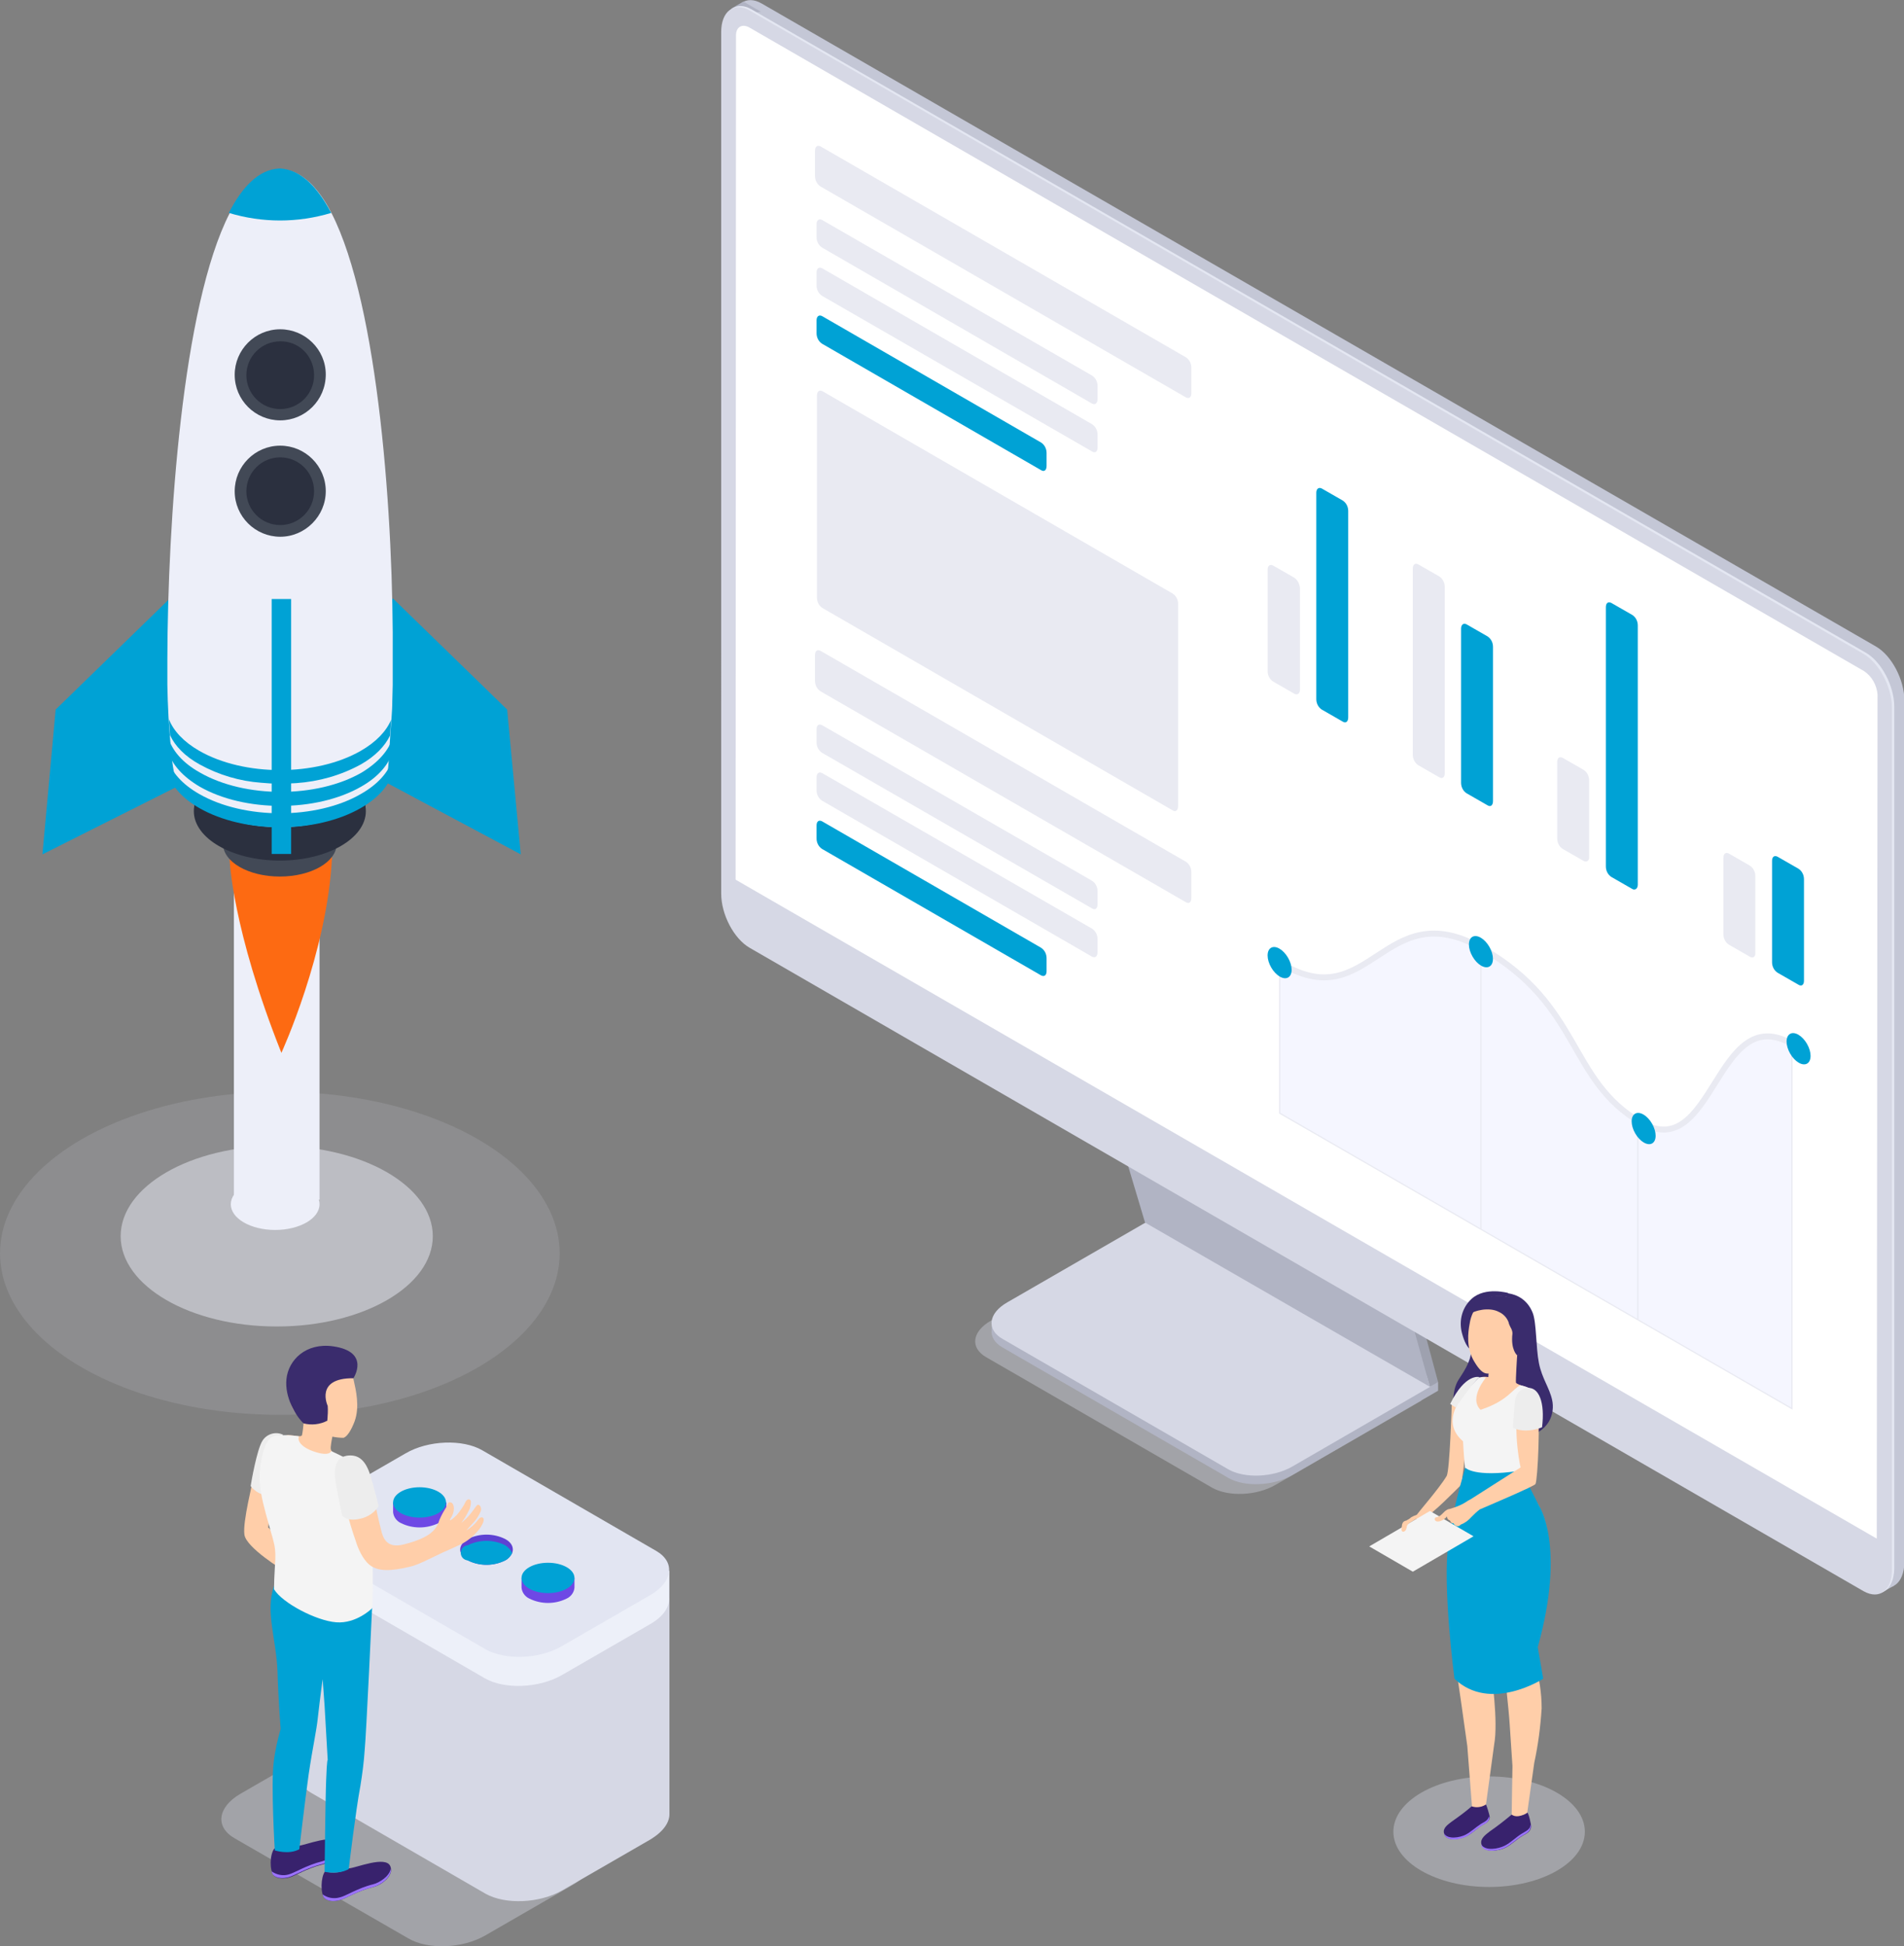 <?xml version="1.0" encoding="utf-8"?>
<!-- Generator: Adobe Illustrator 24.2.1, SVG Export Plug-In . SVG Version: 6.00 Build 0)  -->
<svg version="1.1" id="Layer_1" xmlns="http://www.w3.org/2000/svg" xmlns:xlink="http://www.w3.org/1999/xlink" x="0px" y="0px"
	 viewBox="0 0 489.2 500" style="enable-background:new 0 0 489.2 500;" xml:space="preserve">
<rect x="0" y="0" width="489.2" height="500" fill="#808080" stroke="none"/>
<style type="text/css">
	.st0{opacity:0.15;fill:#D6D8E5;enable-background:new    ;}
	.st1{opacity:0.5;fill:#EDEFF9;enable-background:new    ;}
	.st2{fill:#EDEFF9;}
	.st3{fill:#FD6A12;}
	.st4{fill:#00A2D5;}
	.st5{fill:#424956;}
	.st6{fill:#494949;}
	.st7{fill:#2B303F;}
	.st8{opacity:0.4;fill:#D6D8E5;enable-background:new    ;}
	.st9{fill:#B1B4C4;}
	.st10{fill:#D6D8E5;}
	.st11{fill:#9EA1AF;}
	.st12{fill:#C4C7D6;}
	.st13{fill:#E4E7F2;}
	.st14{fill:#FFFFFF;}
	.st15{fill:#E9EAF2;}
	.st16{fill:#F5F6FF;}
	.st17{fill:none;stroke:#E9EAF2;stroke-width:0.31;stroke-miterlimit:10;}
	.st18{fill:none;stroke:#E9EAF2;stroke-width:1.53;stroke-miterlimit:10;}
	.st19{fill:#EDF0F9;}
	.st20{fill:#E2E5F2;}
	.st21{fill:#6E48E5;}
	.st22{fill:#5E42D3;}
	.st23{fill:#FFCEA9;}
	.st24{fill:#EDEDED;}
	.st25{fill:#38226D;}
	.st26{fill:#9C73FF;}
	.st27{fill:#F4F4F4;}
	.st28{fill:#3A2C6D;}
</style>
<ellipse class="st0" cx="71.9" cy="322" rx="71.9" ry="41.5"/>
<ellipse class="st1" cx="71.1" cy="317.6" rx="40.1" ry="23.2"/>
<ellipse class="st2" cx="70.7" cy="309.4" rx="11.4" ry="6.6"/>
<rect x="60.1" y="221.7" class="st2" width="22" height="86.5"/>
<path class="st3" d="M59,220.8c0,0,0.6,17.8,13.3,49.7c0,0,11.8-25.7,13-50.2S59,220.8,59,220.8z"/>
<polygon class="st4" points="43.6,153.8 14.3,182.3 10.9,219.5 46.3,201.7 52.7,156.4 "/>
<polygon class="st4" points="101,153.8 130.3,182.3 133.8,219.5 98.2,200.5 91.9,156.4 "/>
<ellipse class="st5" cx="71.9" cy="216.8" rx="14.6" ry="8.4"/>
<polygon class="st6" points="49.9,208.4 49.9,200.9 93.9,200.9 93.9,208.7 "/>
<ellipse class="st7" cx="71.9" cy="208.4" rx="22.1" ry="12.7"/>
<ellipse class="st2" cx="71.9" cy="197" rx="26.9" ry="15.5"/>
<path class="st2" d="M100.9,169.3L100.9,169.3c0,1.3,0,2.5,0,3.7c0,1,0,2,0,3c0,1.4-0.1,2.6-0.1,3.9c0,1.6-0.1,3.1-0.2,4.5
	s-0.2,2.8-0.3,4.1c-0.4,5.6-0.4,9.8-1.1,11.4c-3.8,8.9-16.7,4-23.1,0.8c-2.3-1.2-3.9-2.1-3.9-2.1h-0.6c0,0-1.8,1-4.6,2.1
	c-6.7,2.7-18.6,7.5-21.9-0.8c-0.6-1.5-1.2-6.4-1.5-11.5c-0.1-1.3-0.2-2.6-0.3-4.1s-0.1-2.9-0.2-4.5c0-1.3-0.1-2.5-0.1-3.9
	c0-1,0-2,0-3l0,0v-3.7l0,0C43.1,134.4,46.8,78.6,59,54.8c3.5-6.9,7.8-11.1,12.8-11.3l0,0h0.6l0,0c5,0.3,9.3,4.5,12.8,11.3
	C97.3,78.4,101.2,134,100.9,169.3z"/>
<circle class="st7" cx="72" cy="126.2" r="10.2"/>
<path class="st5" d="M72,137.9c-6.4,0-11.7-5.2-11.7-11.7c0-6.4,5.2-11.7,11.7-11.7c6.4,0,11.7,5.2,11.7,11.7
	C83.7,132.6,78.4,137.9,72,137.9z M72,117.5c-4.8,0-8.7,3.9-8.7,8.7c0,4.8,3.9,8.7,8.7,8.7s8.7-3.9,8.7-8.7c0,0,0,0,0,0
	C80.7,121.4,76.8,117.5,72,117.5z"/>
<circle class="st7" cx="72" cy="96.3" r="10.2"/>
<path class="st5" d="M72,108c-6.4,0-11.7-5.2-11.7-11.7c0-6.4,5.2-11.7,11.7-11.7c6.4,0,11.7,5.2,11.7,11.6
	C83.7,102.8,78.4,108,72,108z M72,87.7c-4.8,0-8.7,3.9-8.7,8.7s3.9,8.7,8.7,8.7c4.8,0,8.7-3.9,8.7-8.7c0,0,0,0,0,0
	C80.7,91.5,76.8,87.6,72,87.7L72,87.7L72,87.7z"/>
<path class="st4" d="M100.9,189.4c0,1.3,0,2.5,0,3.7c-1,3.3-3.7,6.5-8.1,9c-11.5,6.6-30,6.6-41.5,0c-4.4-2.6-7.1-5.7-8.1-9l0,0v-3.7
	c1,3.4,3.7,6.6,8.2,9.1c11.5,6.6,30,6.6,41.5,0C97.2,195.9,100,192.7,100.9,189.4z"/>
<path class="st4" d="M100.8,195.2c0,1.3-0.1,2.6-0.1,3.9c-1.1,3.1-3.8,6.1-8,8.5c-11.5,6.6-30,6.6-41.5,0c-4.2-2.4-6.9-5.4-8-8.6
	c0-1.3-0.1-2.5-0.1-3.9c1,3.3,3.7,6.4,8.1,8.9c11.5,6.6,30.1,6.6,41.5,0C97.1,201.5,99.8,198.4,100.8,195.2z"/>
<path class="st4" d="M100.5,184.9c-1.2,2.9-3.8,5.7-7.8,8c-11.5,6.6-30,6.6-41.5,0c-4-2.3-6.6-5.1-7.8-8.1c0.1,1.5,0.2,2.8,0.3,4.1
	c1.3,2.8,3.8,5.4,7.6,7.5c4.9,2.7,10.3,4.3,15.8,4.7c3,0.3,6,0.3,9,0.1c5.8-0.4,11.5-2,16.6-4.8c3.7-2.1,6.2-4.7,7.5-7.4
	L100.5,184.9z"/>
<path class="st4" d="M85.1,54.7c-8.6,2.6-17.7,2.6-26.3,0c3.5-6.9,7.8-11.1,12.8-11.4l0,0h0.6l0,0C77.3,43.7,81.5,47.9,85.1,54.7z"
	/>
<rect x="69.8" y="153.9" class="st4" width="5" height="65.5"/>
<g id="monitor">
	<path class="st8" d="M311.4,382.2l-58-33.5c-4.2-2.4-3.7-6.6,1.2-9.4l37.6-21.7l73.1,42.2l-37.6,21.7
		C322.9,384.3,315.6,384.6,311.4,382.2z"/>
	<path class="st9" d="M315.6,379.7l-58-33.5c-4.2-2.4-3.7-6.6,1.2-9.4l37.6-21.7l73.1,42.2L332,379
		C327.1,381.8,319.8,382.1,315.6,379.7z"/>
	<polygon class="st9" points="369.5,357.3 369.5,355.1 366.1,357 	"/>
	<polygon class="st9" points="254.8,342.2 254.8,340 258.3,341.4 	"/>
	<path class="st10" d="M315.6,377.5l-58-33.5c-4.2-2.4-3.7-6.6,1.2-9.4l37.6-21.7l73.1,42.2L332,376.8
		C327.1,379.6,319.8,379.9,315.6,377.5z"/>
	<polygon class="st11" points="296.6,313 287.5,282.9 361.5,325.3 369.5,355.1 	"/>
	<path class="st11" d="M367.4,356.3l2.1-1.2l-3.2-2.5L367.4,356.3z"/>
	<polygon class="st9" points="294.2,314.1 285.2,284 359.1,326.5 367.4,356.3 	"/>
	<path class="st12" d="M482,407L195.7,241.7c-4-2.3-7.3-8.5-7.3-13.9V6.4c0-5.4,3.3-7.8,7.3-5.5L482,166.1c4,2.3,7.3,8.5,7.3,13.9
		v221.4C489.2,406.8,486,409.3,482,407z"/>
	<polygon class="st12" points="483.4,409.2 486.6,407.4 485.2,398 	"/>
	<path class="st9" d="M187.9,2.2l3.1-1.8l4.5,2.6c0,0-4.8,0.7-4.9,0.7S187.9,2.2,187.9,2.2z"/>
	<path class="st13" d="M479.3,408.5L193.1,243.2c-4-2.3-7.3-8.5-7.3-13.9V7.9c0-5.3,3.3-7.8,7.3-5.5l286.3,165.3
		c4,2.3,7.3,8.5,7.3,13.9V403C486.6,408.3,483.4,410.8,479.3,408.5z"/>
	<path class="st10" d="M478.8,408.8L192.6,243.5c-4-2.3-7.3-8.5-7.3-13.9V8.2c0-5.3,3.3-7.8,7.3-5.5L478.8,168
		c4,2.3,7.3,8.5,7.3,13.9v221.4C486.1,408.6,482.9,411.1,478.8,408.8z"/>
	<path class="st14" d="M482.2,395.3L189,226l0.1-216.9c0-2.2,1.6-3.1,3.5-2l286.3,165.3c2,1.3,3.3,3.6,3.5,6L482.2,395.3z"/>
	<path class="st15" d="M304.7,102.1l-93.9-54.2c-0.9-0.6-1.4-1.6-1.4-2.7v-6.5c0-1,0.6-1.5,1.4-1.1l93.9,54.2
		c0.9,0.6,1.4,1.6,1.4,2.7v6.5C306.1,102.1,305.5,102.5,304.7,102.1z"/>
	<path class="st15" d="M280.6,103.7l-69.4-40.1c-0.9-0.6-1.4-1.6-1.4-2.7v-3.3c0-1,0.6-1.5,1.4-1.1l69.4,40c0.9,0.6,1.4,1.6,1.4,2.7
		v3.3C282,103.6,281.4,104.1,280.6,103.7z"/>
	<path class="st15" d="M280.6,116l-69.4-40c-0.9-0.6-1.4-1.6-1.4-2.7V70c0-1,0.6-1.5,1.4-1.1l69.4,40.1c0.9,0.6,1.4,1.6,1.4,2.7v3.3
		C282,116,281.4,116.5,280.6,116z"/>
	<path class="st4" d="M267.5,120.8l-56.3-32.5c-0.9-0.6-1.4-1.6-1.4-2.7v-3.3c0-1,0.6-1.5,1.4-1.1l56.3,32.5
		c0.9,0.6,1.4,1.6,1.4,2.7v3.3C268.9,120.8,268.3,121.3,267.5,120.8z"/>
	<path class="st15" d="M304.7,231.8l-93.9-54.2c-0.9-0.6-1.4-1.6-1.4-2.7v-6.6c0-1.1,0.6-1.5,1.4-1.1l93.9,54.2
		c0.9,0.6,1.4,1.6,1.4,2.7v6.6C306.1,231.8,305.5,232.3,304.7,231.8z"/>
	<path class="st15" d="M280.6,233.4l-69.4-40c-0.9-0.6-1.4-1.6-1.4-2.7v-3.3c0-1.1,0.6-1.5,1.4-1.1l69.4,40c0.9,0.6,1.4,1.6,1.4,2.7
		v3.3C282,233.4,281.4,233.9,280.6,233.4z"/>
	<path class="st15" d="M280.6,245.8l-69.4-40.1c-0.9-0.6-1.4-1.6-1.4-2.7v-3.3c0-1,0.6-1.5,1.4-1.1l69.4,40c0.9,0.6,1.4,1.6,1.4,2.7
		v3.3C282,245.7,281.4,246.2,280.6,245.8z"/>
	<path class="st4" d="M267.5,250.6l-56.3-32.5c-0.9-0.6-1.4-1.6-1.4-2.7v-3.3c0-1.1,0.6-1.5,1.4-1.1l56.3,32.5
		c0.9,0.6,1.4,1.6,1.4,2.7v3.3C268.9,250.6,268.3,251,267.5,250.6z"/>
	<path class="st16" d="M329.9,247.9c0,0,10.4,8.7,25.3-3.2c10.7-8.8,20.2-3.8,25.5-0.8s13,4.8,27.6,31.3c0,0,4.8,8.3,12.6,12.8
		s11.6,2.3,17.8-7s10.2-19.6,21.6-12.9v93.7L328.8,286v-38.7L329.9,247.9z"/>
	<path class="st15" d="M301.3,208.2l-90-52c-0.9-0.6-1.4-1.6-1.4-2.7v-51.9c0-1,0.6-1.5,1.4-1.1l90,52c0.9,0.6,1.4,1.6,1.4,2.7v51.9
		C302.7,208.2,302,208.7,301.3,208.2z"/>
	<polyline class="st17" points="328.8,245.8 328.8,286 460.4,361.9 460.4,268.2 	"/>
	<line class="st17" x1="380.5" y1="244.5" x2="380.5" y2="315.7"/>
	<line class="st17" x1="420.8" y1="289.5" x2="420.8" y2="339"/>
	<path class="st18" d="M328.8,247.3c23.3,14.5,26.6-18.2,52.1-3.6s21.9,33.8,40.7,44.7s19.2-31.5,38.8-20.2"/>
	<ellipse transform="matrix(0.866 -0.5 0.5 0.866 -71.261 223.016)" class="st4" cx="380.5" cy="244.5" rx="2.5" ry="4.4"/>
	<ellipse transform="matrix(0.867 -0.498 0.498 0.867 -72.725 266.129)" class="st4" cx="462.2" cy="269.3" rx="2.5" ry="4.4"/>
	<ellipse transform="matrix(0.867 -0.498 0.498 0.867 -88.235 249.042)" class="st4" cx="422.4" cy="289.8" rx="2.5" ry="4.4"/>
	<ellipse transform="matrix(0.866 -0.5 0.5 0.866 -79.615 197.552)" class="st4" cx="328.8" cy="247.3" rx="2.5" ry="4.4"/>
	<path class="st15" d="M332.5,178.2l-5.4-3.1c-0.9-0.6-1.4-1.6-1.4-2.7v-26c0-1.1,0.6-1.5,1.4-1.1l5.4,3.1c0.9,0.6,1.4,1.6,1.5,2.7
		v26.1C334,178.2,333.3,178.7,332.5,178.2z"/>
	<path class="st4" d="M345,185.4l-5.4-3.1c-0.9-0.6-1.4-1.6-1.4-2.7v-53c0-1,0.6-1.5,1.4-1.1l5.4,3.1c0.9,0.6,1.4,1.6,1.4,2.7v53
		C346.4,185.4,345.8,185.9,345,185.4z"/>
	<path class="st15" d="M369.8,199.7l-5.4-3.1c-0.9-0.6-1.4-1.6-1.4-2.7v-47.8c0-1.1,0.6-1.5,1.4-1.1l5.4,3.1
		c0.9,0.6,1.4,1.6,1.4,2.7v47.9C371.2,199.7,370.6,200.2,369.8,199.7z"/>
	<path class="st4" d="M382.2,206.9l-5.4-3.1c-0.9-0.6-1.4-1.6-1.4-2.7v-39.6c0-1,0.6-1.5,1.4-1.1l5.4,3.1c0.9,0.6,1.4,1.6,1.4,2.7
		v39.6C383.6,206.9,383,207.4,382.2,206.9z"/>
	<path class="st15" d="M406.9,221.2l-5.4-3.1c-0.9-0.6-1.4-1.6-1.4-2.7v-19.6c0-1.1,0.6-1.5,1.4-1.1l5.4,3.1
		c0.9,0.6,1.4,1.6,1.4,2.7v19.6C408.4,221.1,407.7,221.6,406.9,221.2z"/>
	<path class="st4" d="M419.4,228.4l-5.4-3.1c-0.9-0.6-1.4-1.6-1.4-2.7v-66.6c0-1.1,0.6-1.5,1.4-1.1l5.4,3.1c0.9,0.6,1.4,1.6,1.4,2.7
		v66.6C420.8,228.3,420.1,228.8,419.4,228.4z"/>
	<path class="st15" d="M449.6,245.8l-5.4-3.1c-0.9-0.6-1.4-1.6-1.4-2.7v-19.6c0-1.1,0.6-1.5,1.4-1.1l5.4,3.1
		c0.9,0.6,1.4,1.6,1.4,2.7v19.6C451.1,245.8,450.4,246.3,449.6,245.8z"/>
	<path class="st4" d="M462.1,253l-5.4-3.1c-0.9-0.6-1.4-1.6-1.4-2.7v-26c0-1.1,0.6-1.5,1.4-1.1l5.4,3.1c0.9,0.6,1.4,1.6,1.4,2.7V252
		C463.5,253,462.9,253.5,462.1,253z"/>
</g>
<path class="st8" d="M104.9,498l-44.6-25.7c-5.1-2.9-4.4-8,1.4-11.4l22.7-13.1c5.8-3.4,14.7-3.8,19.7-0.8l44.6,25.8
	c5.1,2.9,4.4,8-1.4,11.4l-22.7,13.1C118.8,500.6,110,501,104.9,498z"/>
<path class="st10" d="M172,465.9v-62.3l-95.3-10.7v62.7l0,0c-0.1,1.9,1,3.8,3.4,5.1l44.6,25.8c5.1,2.9,13.9,2.5,19.7-0.8l22.7-13.1
	C170.4,470.6,172.1,468.2,172,465.9L172,465.9z"/>
<path class="st19" d="M171.9,410.4v-6.8h-7.3L123.9,380c-5.1-2.9-13.9-2.6-19.7,0.8L81.5,394c-0.4,0.2-0.8,0.5-1.2,0.8l-3.7-1.9
	c0,0,0,7.2,0,7.4l0,0c-0.1,1.9,1,3.7,3.4,5.1l44.6,25.8c5.1,2.9,13.9,2.5,19.7-0.8l22.7-13.1C170.5,415.3,172.1,412.8,171.9,410.4
	L171.9,410.4z"/>
<path class="st20" d="M124.7,423.7l-44.6-25.8c-5.1-2.9-4.4-8,1.4-11.4l22.7-13.1c5.8-3.4,14.7-3.7,19.7-0.8l44.6,25.8
	c5.1,2.9,4.4,8-1.4,11.4l-22.7,13.1C138.6,426.3,129.8,426.6,124.7,423.7z"/>
<path class="st21" d="M114.7,388.5V386h-1.5l-0.5-0.3c-3-1.5-6.6-1.5-9.7,0c-0.3,0.2-0.6,0.4-0.8,0.6l-1.2-0.3v2.5
	c0.1,1.2,0.9,2.3,2,2.8c3,1.5,6.6,1.5,9.7,0C113.8,390.8,114.6,389.8,114.7,388.5z"/>
<ellipse class="st4" cx="107.8" cy="386" rx="6.8" ry="3.9"/>
<path class="st22" d="M131.6,399c-0.4,0.8-1,1.5-1.8,1.9c-3,1.5-6.6,1.5-9.6,0c-0.8-0.4-1.5-1.1-1.8-1.9c-0.5-1.3,0.1-2.6,1.8-3.6
	c3-1.5,6.6-1.5,9.6,0C131.5,396.3,132.1,397.7,131.6,399z"/>
<path class="st4" d="M131.6,399c-0.4,0.8-1,1.5-1.8,1.9c-3,1.5-6.6,1.5-9.6,0c-1.1-0.1-1.9-1-1.8-2.1c0.1-1,0.8-1.7,1.8-1.8
	c3-1.5,6.6-1.5,9.6,0C130.6,397.5,131.2,398.2,131.6,399z"/>
<path class="st21" d="M147.6,407.9v-2.5h-1.5l-0.5-0.3c-3-1.5-6.6-1.5-9.6,0c-0.3,0.2-0.6,0.4-0.8,0.6l-1.2-0.3v2.5
	c0.1,1.2,0.9,2.3,2,2.8c3,1.5,6.6,1.5,9.6,0C146.7,410.2,147.5,409.1,147.6,407.9z"/>
<ellipse class="st4" cx="140.8" cy="405.4" rx="6.8" ry="3.9"/>
<g id="Men_2">
	<path id="_Контур_" class="st23" d="M65.3,378.5c-0.3,2.3-3,12.4-2.5,15.8s10.1,9.2,10.1,9.2l1.3-5.9l-5.3-5.2l1.4-9.8
		L65.3,378.5z"/>
	<path id="_Контур_2" class="st24" d="M72.7,368.6c-1.9-0.9-4.2-0.2-5.3,1.6c-1.4,2.3-2.8,10.3-3,11.6c0,0,2,2.7,4.9,2.3
		L72.7,368.6z"/>
	<path class="st25" d="M83.5,480.8c2.1,0.6,4.3,0.3,6.2-0.8c1.5,0,9.5-3.4,10.6-0.5c1,2.5-2.5,4.9-4.4,5.3c-4.1,1-7.1,3-8.7,3.4
		c-1.2,0.3-2.8,0.4-3.8-0.5C82.3,486.5,82.4,482.3,83.5,480.8z"/>
	<path class="st26" d="M87.2,487.5c1.6-0.3,4.6-2.4,8.7-3.4c1.6-0.4,4.3-2.1,4.5-4.1c0.4,2.3-2.8,4.4-4.5,4.8c-4.1,1-7.1,3-8.7,3.4
		c-1.2,0.3-2.8,0.4-3.8-0.5c-0.3-0.3-0.4-0.6-0.5-1C84.1,487.6,85.7,487.9,87.2,487.5z"/>
	<path class="st25" d="M70.5,474.9c2.1,0.6,4.3,0.3,6.2-0.7c1.5,0,9.5-3.4,10.6-0.5c1,2.5-2.5,4.9-4.4,5.3c-4.1,1-7.1,3-8.7,3.4
		c-1.2,0.3-2.8,0.4-3.8-0.5C69.2,480.6,69.3,476.4,70.5,474.9z"/>
	<path class="st26" d="M74.1,481.6c1.6-0.4,4.6-2.4,8.7-3.4c1.6-0.4,4.3-2.1,4.5-4.1c0.4,2.3-2.8,4.4-4.5,4.8c-4.1,1-7.1,3-8.7,3.4
		c-1.2,0.3-2.8,0.4-3.8-0.5c-0.3-0.3-0.4-0.6-0.5-1C71.1,481.7,72.7,482,74.1,481.6z"/>
	<path id="_Контур_3" class="st4" d="M70.3,453c0.3-3,1-5.9,1.8-8.8c0,0-0.6-7.6-0.8-14.8c-0.3-8.2-3.2-15.4-0.9-21.9
		l25.2,5.6c0,0-1.5,32.6-1.9,36.5c-0.2,3.1-0.6,6.1-1.1,9.2c-1.2,6.3-3,21.4-3,21.4c-2.7,1.5-6.2,0.7-6.2,0.7s0.2-19,0.4-23.6
		c0.2-5.6,0.4-5.1,0.4-5.1l-0.8-13.9l-0.5-6.9c0,0-0.7,5.1-1.2,9.6c-0.4,3.9-1.3,7.5-2.4,14.9c-0.9,6.4-2.4,19.2-2.4,19.2
		c-2.7,1.5-6.3,0.3-6.3,0.3S69.6,458.6,70.3,453z"/>
	<path id="_Контур_4" class="st23" d="M74,368.7c1.9,0.1,3.4,0.6,3.6,0c0.2-1,0.3-2,0.4-3c-0.2-0.6-0.4-1.2-0.4-1.2
		c-2.4-1.5-3.2-4.1-3.5-7.1c-0.5-5.2,2.3-9.7,7.4-10.3c4.9-0.5,8.5,2.9,9.4,7.6c0.5,2.3,1.6,6.7,0.2,10.5c-0.8,2.1-1.8,3.8-2.8,4.2
		c-1,0-1.9-0.1-2.9-0.3l0,0c0,0-0.3,1.4-0.4,2.4s-0.1,1.4,1.7,2.5s-2.8,3.5-5.8,3.3s-6.4-2-7.4-4C72.6,371.2,72.7,368.7,74,368.7z"
		/>
	<path id="_Контур_5" class="st27" d="M76.8,369c-0.5,1.3,0.8,3,4.4,4.1s3.9-0.3,3.9-0.3c2.4,1.1,4.7,2.3,7,3.6
		c2.2,1.5,3.1,5.9,3.4,13.3c0.3,8.6,0.4,21.3,0.1,23.5c0,0-4,4-9.2,3.6s-13.9-5-16-8.5c0.1-7.5,0.9-8.7-0.3-13
		c-2.8-9.9-4.2-14-2.9-20.5c1.1-5.4,2.7-6.1,4.8-6C73.6,368.6,75.2,368.8,76.8,369z"/>
	<path id="_Контур_6" class="st23" d="M103.7,396.8c-4.3,1.1-5.3-1.6-5.8-3.8c-1.4-5.4-2.1-10.2-3.1-13.3
		c-1.2-3.6-2.4-4.2-4.2-4.9c-2-0.8-3.8,0.9-3.1,5.5c0.8,5.3,2.1,10.5,3.9,15.6c0.5,1.7,1.7,4.6,3.5,6.1c2.2,1.8,5.5,1.7,10.5,0.5
		c2.1-0.5,4.5-1.8,8.5-3.7c1.1-0.5,1.9-0.8,4-1.8c2.1-0.9,3.9-2.4,5.3-4.2c1.1-1.6,1.2-2.3,1-2.7s-0.8-0.4-1.3,0.3
		c-0.8,1.1-1.9,2.1-3.1,2.8c0,0,1.3-1.4,2.1-2.3c0.7-0.8,1.2-1.7,1.6-2.6c0.4-0.9-0.4-2.2-1-1.5s-0.9,1.3-2,2.6
		c-0.6,0.7-1.3,1.3-2,1.9c0.7-0.9,1.3-1.9,1.8-2.9c0.5-0.8,0.7-1.7,0.7-2.6c0-0.5-0.7-1-1.3-0.1c-0.6,1.3-1.4,2.4-2.3,3.5
		c-1,1-1.8,1.6-1.8,1.3s0.6-0.8,0.9-2s0-2.4-0.7-2.5s-0.5-0.1-1,1c-0.7,1.1-1.4,2.3-1.9,3.5c-0.3,1.1-0.9,2.2-1.8,3
		C110.1,394.5,107.8,395.8,103.7,396.8z"/>
	<path id="_Контур_7" class="st24" d="M89.1,374c2.8-0.4,4.8,0.9,6.1,5.2s2.1,7.8,2.1,7.8c-1.1,1.6-2.8,2.8-4.8,3.2
		c-3.4,0.8-4.6-0.8-4.6-0.8s-0.9-4.5-1.5-7.6S85.5,374.6,89.1,374z"/>
	<path class="st28" d="M90.8,354.1c0,0,4.5-6.8-5.2-8.2c-7-1-11.5,3.5-12,8.4c-0.5,4.7,2.4,9.5,4.4,11.4c2,0.5,4.2,0.3,6.1-0.7
		c0.1-1.3,0.2-2.5,0.1-3.8C84.2,361.2,80.8,354,90.8,354.1z"/>
</g>
<ellipse class="st8" cx="382.6" cy="470.6" rx="24.6" ry="14.2"/>
<g id="Girl_14">
	<path id="_Контур_8" class="st28" d="M382.4,333.4c1-1.6,8.8-2.7,11.4,3.9c1,2.5,0.8,8.9,1.6,12.9s2.7,6.3,3.4,9.5
		s-0.4,8.7-8.3,9.7s-13.9-1.8-15.7-4.3s-1.9-7.8,0-10.7s3.4-5.2,3.3-8.9L382.4,333.4z"/>
	<path id="_Контур_9" class="st28" d="M387.5,332.2c0,0-5.9-1.7-9.4,1.5c-2.4,2.2-3.3,5.5-2.5,8.7c0.5,1.9,1.4,4.4,2.9,4.5
		S387.5,332.2,387.5,332.2z"/>
	<path id="_Контур_10" class="st23" d="M389.8,348.2c0,0-0.4,6.5-0.3,7s2.6,1,3.3,1.5s-3.5,7.2-5.7,8.2s-8.8-1.5-9.3-4.8
		c-0.4-3.1,1.9-5.4,2.8-6.3c0.6-0.1,1.2-0.1,1.8,0l0.2-3.2C385.5,349.7,389.8,348.2,389.8,348.2z"/>
	<path class="st23" d="M374,360.5c0-0.2-1,0.3-1,0.4s-0.5,16.8-1.3,18.3l0,0c-2.1,3.5-7.6,9.6-7.8,10.2c-0.4,2,0.8,0.2,2.7,0
		c1.1-0.1,7.4-6.5,8.8-7.9l0.1,0v-0.2l0.2-0.2c0-0.5,0-0.9,0-1.4C378.3,361.6,375.1,360.4,374,360.5z"/>
	<path id="_Контур_11" class="st27" d="M390.6,355.9c1.8,0.3,3.9,1.3,4.2,2.3c0.8,3.6,0.6,7.4-0.5,10.9
		c-1.6,4.2-2.7,6.9-3.6,8.7c0,0-7.9,3.4-14.3-0.6c0,0-0.4-4.5-0.5-6.9c-5.9-5.1-0.9-11.5,4.1-16.4c0.6-0.1,1.2-0.1,1.8,0
		c0,0-4.5,5.3-1.4,8.3C387.2,360,388.5,357,390.6,355.9z"/>
	<path id="_Контур_12" class="st23" d="M377.6,340.1L377.6,340.1c0.6-4.2,3.7-7.4,8-7.1c4.6,0.2,8.1,4.2,7.9,8.7
		c-0.1,2.6-1.5,5-3.7,6.5c-0.1,0.6-0.4,1.2-0.7,1.8c-1.5,1.8-5.6,2.9-6.9,2.9c-1.2,0-2.2-1.1-3.3-2.9
		C376.6,346.4,377.2,342.2,377.6,340.1z"/>
	<path class="st28" d="M386.9,333.1c3,0.6,5.5,1.5,6.4,4.4c0.6,2.1,1.3,6,0.6,7.6l-0.4,1.2l-3.7,1.9c0,0-1.7-1.4-1.2-5.6
		c0-0.6-0.2-1.1-0.5-1.6c-0.2-0.4-0.4-0.8-0.5-1.3c-0.4-1.1-1.3-2.1-2.4-2.6c-2.7-1.5-6.7-0.2-7.3,0.4
		C379.5,334.1,383.2,332.2,386.9,333.1z"/>
	<path class="st25" d="M392.4,465.7c-1.5,1.3-3.9,0.4-4,0.5c-1.8,1.5-3.7,3-5.6,4.3c-1,0.8-2.5,1.8-2.2,3.2c0.5,2.6,4.6,1.8,6.2,1
		s2.8-2.1,4.3-3c1-0.6,2.1-1,2.3-2.3C393.4,468.5,392.7,465.7,392.4,465.7z"/>
	<path class="st26" d="M393.3,468.8c-0.2,1.3-1.2,1.6-2.3,2.3c-1.5,0.9-2.8,2.3-4.4,3.1s-5,1.5-6.1-0.4c0.5,2.5,4.6,1.7,6.2,0.9
		s2.8-2.1,4.3-3c1-0.6,2.1-1,2.3-2.3C393.4,469.2,393.4,469,393.3,468.8z"/>
	<path class="st25" d="M381.7,463.5c-1.4,1.1-3.5,0.5-3.6,0.6c-1.6,1.4-3.4,2.7-5.1,3.9c-0.9,0.7-2.3,1.6-2,2.9
		c0.4,2.4,4.2,1.6,5.7,0.9s2.6-1.9,4-2.8c1-0.6,1.9-0.9,2.1-2.1C382.7,466.3,381.9,463.5,381.7,463.5z"/>
	<path class="st26" d="M382.6,466.5c-0.2,1.2-1.1,1.5-2.1,2.1c-1.4,0.9-2.6,2.1-4,2.8s-4.6,1.3-5.5-0.4c0.5,2.3,4.2,1.6,5.6,0.9
		s2.6-1.9,4-2.8c1-0.6,1.9-0.9,2.1-2.1C382.6,466.9,382.6,466.7,382.6,466.5z"/>
	<path class="st23" d="M373.4,392.1c0.7-5.3,2.6-13,2.6-13c1.8,0.9,3.8,1.4,5.9,1.5c3,0,6-0.3,8.9-0.9c1,1.7,2,3.3,3.1,4.8
		c1.5,2.1,4.5,6.8,3.8,14.9c-0.5,5.3-3.4,27.8-3.4,27.8c1.2,3.8,1.8,7.7,1.8,11.7c-0.3,4.7-0.9,9.4-1.9,14l-1.8,12.8
		c0,0-2.4,1.7-4,0.5l0.2-12.5c-0.2-3.1-0.5-7.6-0.7-10.5c-0.3-4.7-1.2-12.1-1.4-14s-0.8-5.1-1.1-8.8s-1.6-22.2-1.6-22.2l-0.2,3.5
		c0,0-0.2,5.6-1,12.6s-1.1,10-1.1,10c0.8,1.4,1.3,2.9,1.6,4.5c0.1,1.5,1.9,13.4,0.8,19.4l-2.1,15.4c-1.1,0.7-2.4,0.9-3.6,0.5
		l-1.2-15.5c-0.8-5.9-2.6-18.4-2.9-20c-0.6-3.3-1-6.6-1.1-9.9C372.6,412,372.7,397.4,373.4,392.1z"/>
	<path class="st4" d="M390.8,377.7l4.6,9.1c0,0,7,10.2-0.3,36.4l1.4,8.1c0,0-13.6,8.8-22.8,0c0,0-3.2-24.2-1.5-35.3
		c0.9-6.4,2.4-12.7,4.3-18.9c0,0,2.2,2.5,13.7,0.8"/>
	<path class="st24" d="M380.1,353.8c0,0-3.6-1.1-7.5,6.9l1.4,0.9C374.1,361.6,377.9,355.8,380.1,353.8z"/>
	<g>
		<polygon class="st27" points="351.8,397.3 367.4,388.2 378.6,394.7 363,403.8 		"/>
	</g>
	<path class="st23" d="M365.4,388.9c-1,0.1-1.9,0.4-2.8,0.9c-0.3,0.3-0.6,0.5-1,0.7c-0.1,0.1-0.3,0.2-0.5,0.2
		c-0.2,0.1-0.5,0.2-0.6,0.4c-0.2,0.3-0.3,0.6-0.3,0.9c-0.1,0.4-0.1,0.8-0.1,1.1c0.1,0.6,0.7,0.5,1,0.1c0.2-0.2,0.2-0.4,0.3-0.7
		c0-0.5,0.3-0.9,0.7-1.2l3.7-2.3C365.8,389,365.6,388.9,365.4,388.9z"/>
	<path class="st23" d="M395,361c-0.5-2.1-2.2-1.4-3.6-2.7c-3.3,4.7-1.1,17.4-0.7,18.7l-12.7,8.1l0,0l-0.9,0.5c-1.4,1-3,1.6-4.7,2.1
		c-1.3,0.1-1.9,1.9-3.3,2.1c-0.3,0-0.5,0.3-0.5,0.5c0,0.1,0.1,0.3,0.2,0.4c0.5,0.5,2,0.1,3-1.1c0,0,0,0.1,0,0.1
		c0,0.4,0.2,0.7,0.6,0.9c0.1,0,0.2,0.1,0.2,0.1c0,0.1,0,0.2,0.1,0.2c0.1,0.3,0.4,0.5,0.8,0.5l0,0c0.1,0.4,0.6,0.7,1,0.7
		c0.3,0,0.6-0.1,0.8-0.4c1.1-0.4,2-1.1,2.8-2c0.7-0.7,1.3-1.3,2.1-1.9c3.5-1.5,13.8-5.9,14.3-6.5C395.1,380.4,395.8,364,395,361z"/>
	<path class="st24" d="M396.2,366.7c0,0-4.1,1.8-7.5,0.1l0.5-6.4c0,0,0-3.4,3.1-3.8S397,360.3,396.2,366.7z"/>
</g>
</svg>
